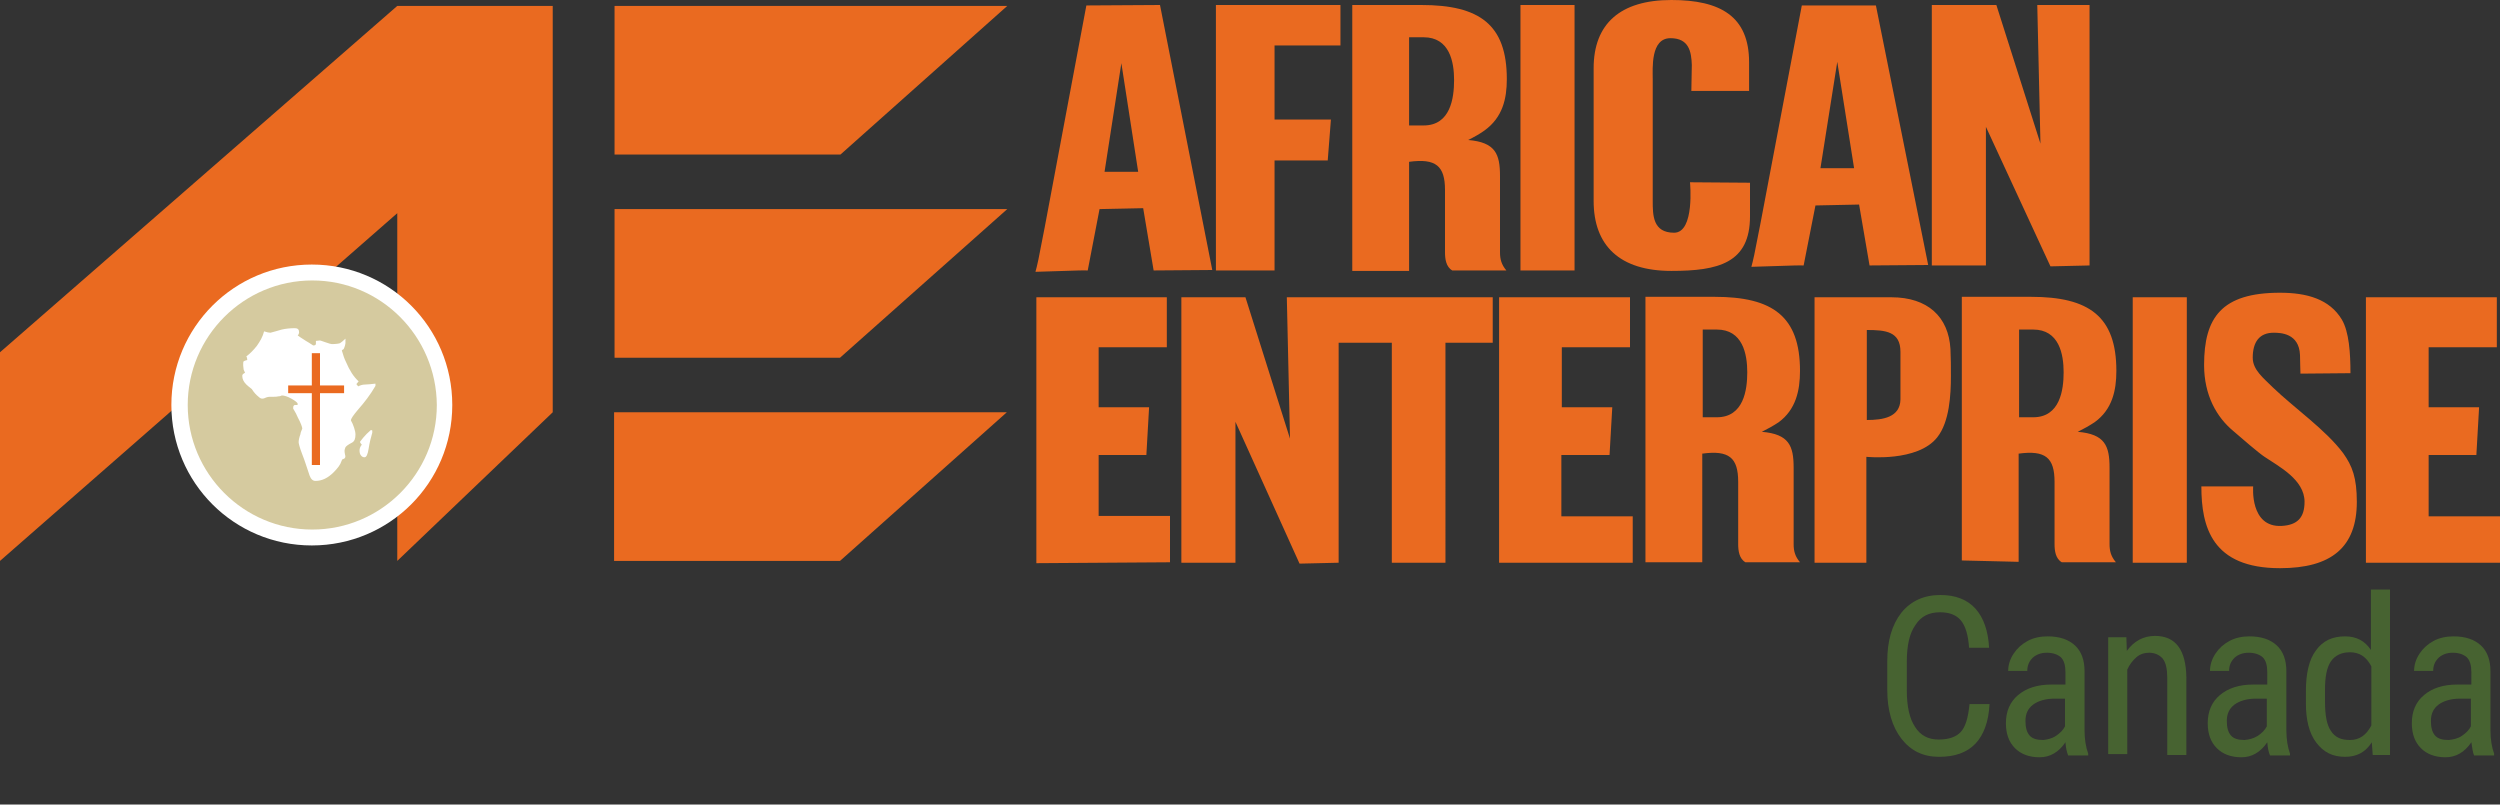 <?xml version="1.0" encoding="UTF-8"?> <!-- Generator: Adobe Illustrator 24.1.2, SVG Export Plug-In . SVG Version: 6.00 Build 0) --> <svg xmlns="http://www.w3.org/2000/svg" xmlns:xlink="http://www.w3.org/1999/xlink" version="1.1" id="Logo" x="0px" y="0px" viewBox="0 0 550 177" style="enable-background:new 0 0 550 177;" xml:space="preserve"><rect x="0" y="0" width="550" height="177" fill="#333333" stroke="none"/> <style type="text/css"> .st0{fill:#EA6A20;} .st1{fill:#FFFFFF;} .st2{fill:#D5CA9F;} .st3{fill:#476331;} </style> <g> <path class="st0" d="M221.6,1.3h-86.4V34h49.7L221.6,1.3z M135.1,78.7h49.7L221.6,46h-86.4V78.7z M135.1,123.4h49.7l36.7-32.7 h-86.4V123.4z M0,77.5v45.9l87.4-76.5v76.5l34.2-32.7V1.3H87.4L0,77.5z"></path> <path class="st1" d="M99.5,89.1c0,17.1-13.8,30.9-30.9,30.9c-17.1,0-30.9-13.8-30.9-30.9c0-17.1,13.8-30.9,30.9-30.9 C85.7,58.2,99.5,72,99.5,89.1"></path> <path class="st2" d="M68.7,61.7c-15.1,0-27.4,12.3-27.4,27.4c0,15.1,12.3,27.4,27.4,27.4c15.1,0,27.4-12.3,27.4-27.4 C96,74,83.8,61.7,68.7,61.7"></path> <path class="st1" d="M80.3,84.6c-0.6,0-1.1,0.2-1.5,0.4l-0.4-0.5l0.5-0.6c-1.1-1-2-2.4-2.8-4.3c-0.3-0.6-0.6-1.4-0.9-2.5 c0.1-0.1,0.2-0.2,0.4-0.3c0.1-0.2,0.3-0.6,0.4-1.3v-1c-0.5,0.5-0.9,0.8-1.2,1c-0.3,0.1-0.9,0.2-1.8,0.2c-0.1,0-0.6-0.1-1.4-0.4 c-0.8-0.3-1.2-0.4-1.2-0.4c-0.3,0-0.6,0.1-0.9,0.1v0.6c0,0.3-0.2,0.4-0.6,0.4c-0.7-0.5-1.3-0.8-1.6-1c-1.1-0.7-1.7-1.1-1.8-1.2 c0.2-0.2,0.3-0.5,0.3-0.7c0-0.6-0.3-0.9-0.9-0.9c-1.1,0-2,0.1-2.9,0.3c-0.8,0.2-1.6,0.5-2.5,0.7c-0.3,0-0.8-0.1-1.4-0.3 c-0.3,1.2-0.9,2.2-1.6,3.2c-0.8,1-1.5,1.7-2.3,2.3c0,0,0,0.1,0.1,0.2c0,0.1,0.1,0.3,0.1,0.6c-0.4,0.1-0.7,0.2-0.8,0.3 c-0.1,0.1-0.1,0.4-0.1,0.9c0,0.3,0.1,0.6,0.1,0.9c0.1,0.3,0.2,0.5,0.3,0.6c0,0.1-0.1,0.2-0.3,0.3c-0.2,0.1-0.3,0.3-0.3,0.5 c0,0.7,0.3,1.3,0.9,1.9c0.3,0.3,0.7,0.6,1.2,1c0.5,0.8,1,1.3,1.5,1.7c0.3,0.3,0.6,0.4,0.7,0.4c0.2,0,0.4,0,0.6-0.1 c0.4-0.2,0.8-0.3,1.1-0.3c0.9,0,1.6,0,1.9-0.1c0.4,0,0.6-0.1,0.8-0.2c0.5,0,1.2,0.2,2.1,0.7c0.9,0.5,1.4,0.9,1.4,1.2 c0,0.2-0.1,0.2-0.2,0.2c-0.1,0-0.2,0-0.3,0c-0.2,0-0.3,0-0.4,0.2c-0.1,0.1-0.1,0.3-0.1,0.6c0.5,0.8,0.8,1.4,1,1.9 c0.7,1.3,1,2.2,1,2.5c-0.2,0.5-0.4,0.9-0.4,1.2c-0.3,0.8-0.4,1.4-0.4,1.8c0,0.2,0.2,1.1,0.7,2.4c0.4,1.1,0.7,1.8,0.8,2.2 c0.3,0.9,0.6,1.8,0.9,2.7c0.3,0.8,0.7,1.2,1.3,1.2c1.4,0,2.7-0.6,4-1.9c0.9-0.9,1.5-1.7,1.7-2.4c0.1-0.3,0.2-0.5,0.4-0.5 c0.2-0.1,0.3-0.1,0.4-0.3c0.1-0.1,0.1-0.4,0-0.7c-0.1-0.4-0.1-0.7-0.1-0.9c0-0.2,0.1-0.4,0.2-0.7c0.1-0.2,0.6-0.6,1.4-1 c0.6-0.3,0.8-0.9,0.8-1.8c0-0.4-0.1-0.9-0.3-1.5c-0.2-0.6-0.4-1.1-0.7-1.6c0-0.4,0.5-1.1,1.5-2.3c1.5-1.7,2.8-3.4,3.9-5.3v-0.5 C81.6,84.5,80.9,84.6,80.3,84.6 M79.9,96.3c-0.2,0.3-0.5,0.6-0.7,0.9c0,0.1,0.1,0.3,0.2,0.4c0.1,0.1,0.2,0.2,0.2,0.3 c-0.1,0.1-0.2,0.1-0.2,0.2c-0.2,0.3-0.3,0.7-0.3,1c0,0.5,0.1,0.9,0.4,1.2c0.2,0.2,0.4,0.3,0.7,0.3c0.4,0,0.7-0.6,0.9-1.9 c0.2-1.3,0.5-2.5,0.8-3.5v-0.5l-0.3-0.1C80.9,95.2,80.4,95.7,79.9,96.3"></path> <polygon class="st0" points="75.7,84.8 70.4,84.8 70.4,77.7 68.6,77.7 68.6,84.8 63.4,84.8 63.4,86.5 68.6,86.5 68.6,102.3 70.4,102.3 70.4,86.5 75.7,86.5 "></polygon> <path class="st0" d="M241.7,100.1h10.5l0.6-10.5h-11.1V76.4h15v-11H228v58.5l29.4-0.2v-10.2h-15.7V100.1z M294.6,65.4h-11.5 l0.7,31.1l-9.8-31.1l-14.1,0v58.4h11.9v-31l14.1,31.2l8.6-0.2V75.4h11.7v48.4h11.8V75.4l10.4,0v-10L294.6,65.4L294.6,65.4z M343.6,100.1h10.5l0.6-10.5h-11.1V76.4h15v-11h-28.8v58.4h29.4v-10.2h-15.7V100.1z M481.1,65.4h-11.9l0,58.4h11.9L481.1,65.4z M465.6,81.6c0-12-6-16.3-18.8-16.3h-15.2v39.8v18.2l12.5,0.3V99.8c5.9-0.8,7.9,0.9,7.9,6.2v13.7c0,1.4,0.2,3.2,1.6,4h11.9 c-1.1-1.3-1.4-2.5-1.4-4v-16.8c0-4.8-1-7.4-7-7.9c1.2-0.6,2.5-1.3,3.7-2.1C464.7,90.1,465.6,85.9,465.6,81.6z M447.3,91.8h-3.1 V72.5h3.1c5.7,0,6.7,5.4,6.7,9.4C454,85.8,453.2,91.8,447.3,91.8z M416.1,65.4h-16.9v58.4h11.4v-23.3c0,0,11.3,1.2,15.6-4.3 c2.7-3.4,3-9.4,3-13.5c0-2,0-3.9-0.1-5.9C428.7,69.7,424.1,65.4,416.1,65.4z M418.1,87.9c-0.1,3.9-3.8,4.5-7.4,4.5V72.6 c4.1,0,7.4,0.3,7.4,4.8c0,1.3,0,5.2,0,6V87.9z M396,81.6c0-12-6-16.3-18.8-16.3H362v39.8v18.6h12.5V99.8c5.9-0.8,7.9,0.9,7.9,6.2 v13.7c0,1.4,0.2,3.2,1.6,4H396c-1.1-1.3-1.4-2.5-1.4-4v-16.8c0-4.8-1-7.4-7-7.9c1.2-0.6,2.5-1.3,3.7-2.1 C395.1,90.1,396,85.9,396,81.6z M377.7,91.8h-3.1V72.5h3.1c5.7,0,6.7,5.4,6.7,9.4C384.4,85.8,383.6,91.8,377.7,91.8z M500.1,85.3 c-2.1-2.1-4.5-3.9-4.5-6.6c0-3.5,1.5-5.5,4.6-5.5c1.5,0,5.6,0.1,5.8,4.9c0,1,0.1,4.1,0.1,4.1l11-0.1c0-4.4-0.3-9.1-1.9-11.8 c-2.7-4.5-7.7-5.9-13.6-5.9c-12.9,0-16.7,5.5-16.7,15.9c0,6.7,2.8,11.5,6.4,14.5c1.7,1.5,5.8,5,6.9,5.7c3.1,2.1,8.8,5,8.8,9.9 c0,3.5-1.6,5.1-5,5.3c-7.1,0.4-6.3-8.7-6.3-8.7h-11.4c0,8.9,2.3,18,17.3,18c11.3,0,16.9-4.6,16.9-14.6c0-5.3-1-7.9-3-10.7 C511.7,94.6,504.8,89.8,500.1,85.3z M534.3,113.6v-13.5h10.5l0.6-10.5h-11.1V76.4h15v-11h-28.8v58.4H550v-10.2H534.3z"></path> <path class="st0" d="M372.1,19.9l0.1-5.6c-0.1-2.9-0.6-5.9-4.7-5.9c-4.4,0-3.9,6.6-3.9,9.1v26.7c0,3.1,0,7,4.7,7 c4.6,0,3.5-11.1,3.5-11.1l13.2,0.1v7.4c0,10.3-7,12-17.3,12c-11.3,0-17.1-5.5-17.1-15.4V15c0-9.8,5.9-15,17.1-15 c10.8,0,17.1,3.6,17.1,13.7v6.3H372.1z"></path> <path class="st0" d="M407.9,37l-3.7-23.4L400.5,37H407.9z M396.4,1.2h16.3l11.5,57.1l-12.9,0.1L409,45l-9.6,0.2l-2.6,13.2 c-1.7,0,0.5-0.1-11.5,0.3C386.1,55.8,386.2,55,396.4,1.2"></path> <polygon class="st0" points="448.2,1.1 459.7,1.1 459.7,58.4 451.1,58.6 436.9,27.9 436.9,58.4 425,58.4 425,1.1 439.2,1.1 448.9,31.6 "></polygon> <path class="st0" d="M239,1.2c-10.3,54.9-10.4,55.7-11.2,58.6c12-0.4,9.8-0.3,11.5-0.3l2.6-13.5l9.6-0.2l2.3,13.7l12.9-0.1 L255.2,1.1L239,1.2z M243,37.8l3.7-23.9l3.7,23.9H243z M267.5,59.5h12.9V35.3h11.7l0.7-9h-12.4V10h13.6l0.9,0V8V1.1h-27.4V59.5z M331.5,17.4c0-12-6-16.3-18.8-16.3h-15.2V41c0,5,0,18.6,0,18.6H310V35.6c5.9-0.8,7.9,0.9,7.9,6.2v13.7c0,1.4,0.2,3.2,1.6,4h11.9 c-1.1-1.3-1.4-2.5-1.4-4V38.7c0-4.8-1-7.4-7-7.9c1.2-0.6,2.5-1.3,3.6-2.1C330.6,25.8,331.5,21.7,331.5,17.4z M313.2,27.6H310V8.2 h3.2c5.7,0,6.7,5.4,6.7,9.4C319.9,21.6,319.1,27.6,313.2,27.6z M346.4,1.1h-11.9l0,58.4h11.9V1.1z"></path> <g> <path class="st3" d="M434.6,163.6c-1.9,2-4.6,2.9-8,2.9c-3.5,0-6.2-1.3-8.3-4c-2-2.6-3.1-6.2-3.1-10.7v-6.3c0-4.5,1-8,3.1-10.7 c2.1-2.6,5-3.9,8.6-3.9c3.3,0,5.9,1,7.7,3c1.8,2,2.8,4.9,3,8.6h-4.4c-0.2-2.8-0.8-4.8-1.8-6c-1-1.2-2.5-1.8-4.6-1.8 c-2.4,0-4.2,0.9-5.4,2.8c-1.3,1.8-1.9,4.5-1.9,8.1v6.3c0,3.5,0.6,6.2,1.8,8c1.2,1.9,2.9,2.8,5.2,2.8c2.3,0,3.9-0.6,4.9-1.7 c1-1.1,1.6-3.1,1.9-6.1h4.4C437.5,158.8,436.4,161.7,434.6,163.6z"></path> <path class="st3" d="M454.4,163.3c-1.5,2.2-3.4,3.3-5.7,3.3c-2.3,0-4.1-0.7-5.4-2c-1.3-1.3-2-3.1-2-5.5c0-2.6,0.9-4.7,2.7-6.2 c1.8-1.5,4.2-2.3,7.3-2.3h3.1v-2.7c0-1.5-0.3-2.6-1-3.3c-0.7-0.6-1.7-1-3.1-1c-1.3,0-2.3,0.4-3.1,1.1c-0.8,0.8-1.2,1.7-1.2,2.9 h-4.2c0-1.3,0.4-2.6,1.2-3.8c0.8-1.2,1.8-2.1,3.1-2.8c1.3-0.7,2.8-1,4.4-1c2.6,0,4.6,0.7,6,2c1.4,1.3,2.1,3.2,2.1,5.7v13 c0,2,0.3,3.7,0.8,5.1v0.4H455C454.7,165.5,454.5,164.6,454.4,163.3z M452.3,161.9c0.9-0.6,1.6-1.3,2-2.1v-6.1H452 c-2,0-3.6,0.5-4.7,1.3c-1.2,0.9-1.7,2.1-1.7,3.6c0,1.5,0.3,2.5,0.9,3.2c0.6,0.7,1.6,1,3,1C450.4,162.7,451.4,162.5,452.3,161.9z"></path> <path class="st3" d="M467.9,143.2c1.6-2.2,3.7-3.3,6.2-3.3c4.5,0,6.8,3,6.9,9.1v17.1h-4.2v-16.9c0-2-0.3-3.4-1-4.3 c-0.7-0.8-1.7-1.3-3-1.3c-1,0-2,0.3-2.8,1c-0.8,0.7-1.5,1.6-2,2.7v18.6h-4.2v-25.7h4L467.9,143.2z"></path> <path class="st3" d="M498.8,163.3c-1.5,2.2-3.4,3.3-5.7,3.3c-2.3,0-4.1-0.7-5.4-2c-1.3-1.3-2-3.1-2-5.5c0-2.6,0.9-4.7,2.7-6.2 c1.8-1.5,4.2-2.3,7.3-2.3h3.1v-2.7c0-1.5-0.3-2.6-1-3.3c-0.7-0.6-1.7-1-3.1-1c-1.3,0-2.3,0.4-3.1,1.1c-0.8,0.8-1.2,1.7-1.2,2.9 h-4.2c0-1.3,0.4-2.6,1.2-3.8c0.8-1.2,1.8-2.1,3.1-2.8c1.3-0.7,2.8-1,4.4-1c2.6,0,4.6,0.7,6,2c1.4,1.3,2.1,3.2,2.1,5.7v13 c0,2,0.3,3.7,0.8,5.1v0.4h-4.4C499.1,165.5,498.9,164.6,498.8,163.3z M496.7,161.9c0.9-0.6,1.6-1.3,2-2.1v-6.1h-2.4 c-2,0-3.6,0.5-4.7,1.3c-1.2,0.9-1.7,2.1-1.7,3.6c0,1.5,0.3,2.5,0.9,3.2c0.6,0.7,1.6,1,3,1C494.8,162.7,495.7,162.5,496.7,161.9z"></path> <path class="st3" d="M509.5,143.1c1.5-2.1,3.6-3.1,6.4-3.1c2.5,0,4.4,1,5.7,3v-13.3h4.2v36.4H522l-0.2-2.8 c-1.4,2.2-3.3,3.2-5.9,3.2c-2.7,0-4.7-1-6.3-3.1s-2.3-5-2.3-8.7v-2.6C507.3,148.1,508,145.1,509.5,143.1z M512.8,160.8 c0.9,1.4,2.2,2,4.2,2c2.1,0,3.6-1.1,4.7-3.2v-13c-1.1-2.1-2.6-3.1-4.7-3.1c-1.9,0-3.3,0.7-4.2,2s-1.3,3.4-1.3,6.2v2.6 C511.5,157.4,511.9,159.5,512.8,160.8z"></path> <path class="st3" d="M543.7,163.3c-1.5,2.2-3.4,3.3-5.7,3.3c-2.3,0-4.1-0.7-5.4-2c-1.3-1.3-2-3.1-2-5.5c0-2.6,0.9-4.7,2.7-6.2 c1.8-1.5,4.2-2.3,7.3-2.3h3.1v-2.7c0-1.5-0.3-2.6-1-3.3c-0.7-0.6-1.7-1-3.1-1c-1.3,0-2.3,0.4-3.1,1.1c-0.8,0.8-1.2,1.7-1.2,2.9 h-4.2c0-1.3,0.4-2.6,1.2-3.8c0.8-1.2,1.8-2.1,3.1-2.8c1.3-0.7,2.8-1,4.4-1c2.6,0,4.6,0.7,6,2c1.4,1.3,2.1,3.2,2.1,5.7v13 c0,2,0.3,3.7,0.8,5.1v0.4h-4.4C544,165.5,543.9,164.6,543.7,163.3z M541.6,161.9c0.9-0.6,1.6-1.3,2-2.1v-6.1h-2.4 c-2,0-3.6,0.5-4.7,1.3c-1.2,0.9-1.7,2.1-1.7,3.6c0,1.5,0.3,2.5,0.9,3.2c0.6,0.7,1.6,1,3,1C539.7,162.7,540.7,162.5,541.6,161.9z"></path> </g> </g> </svg> 